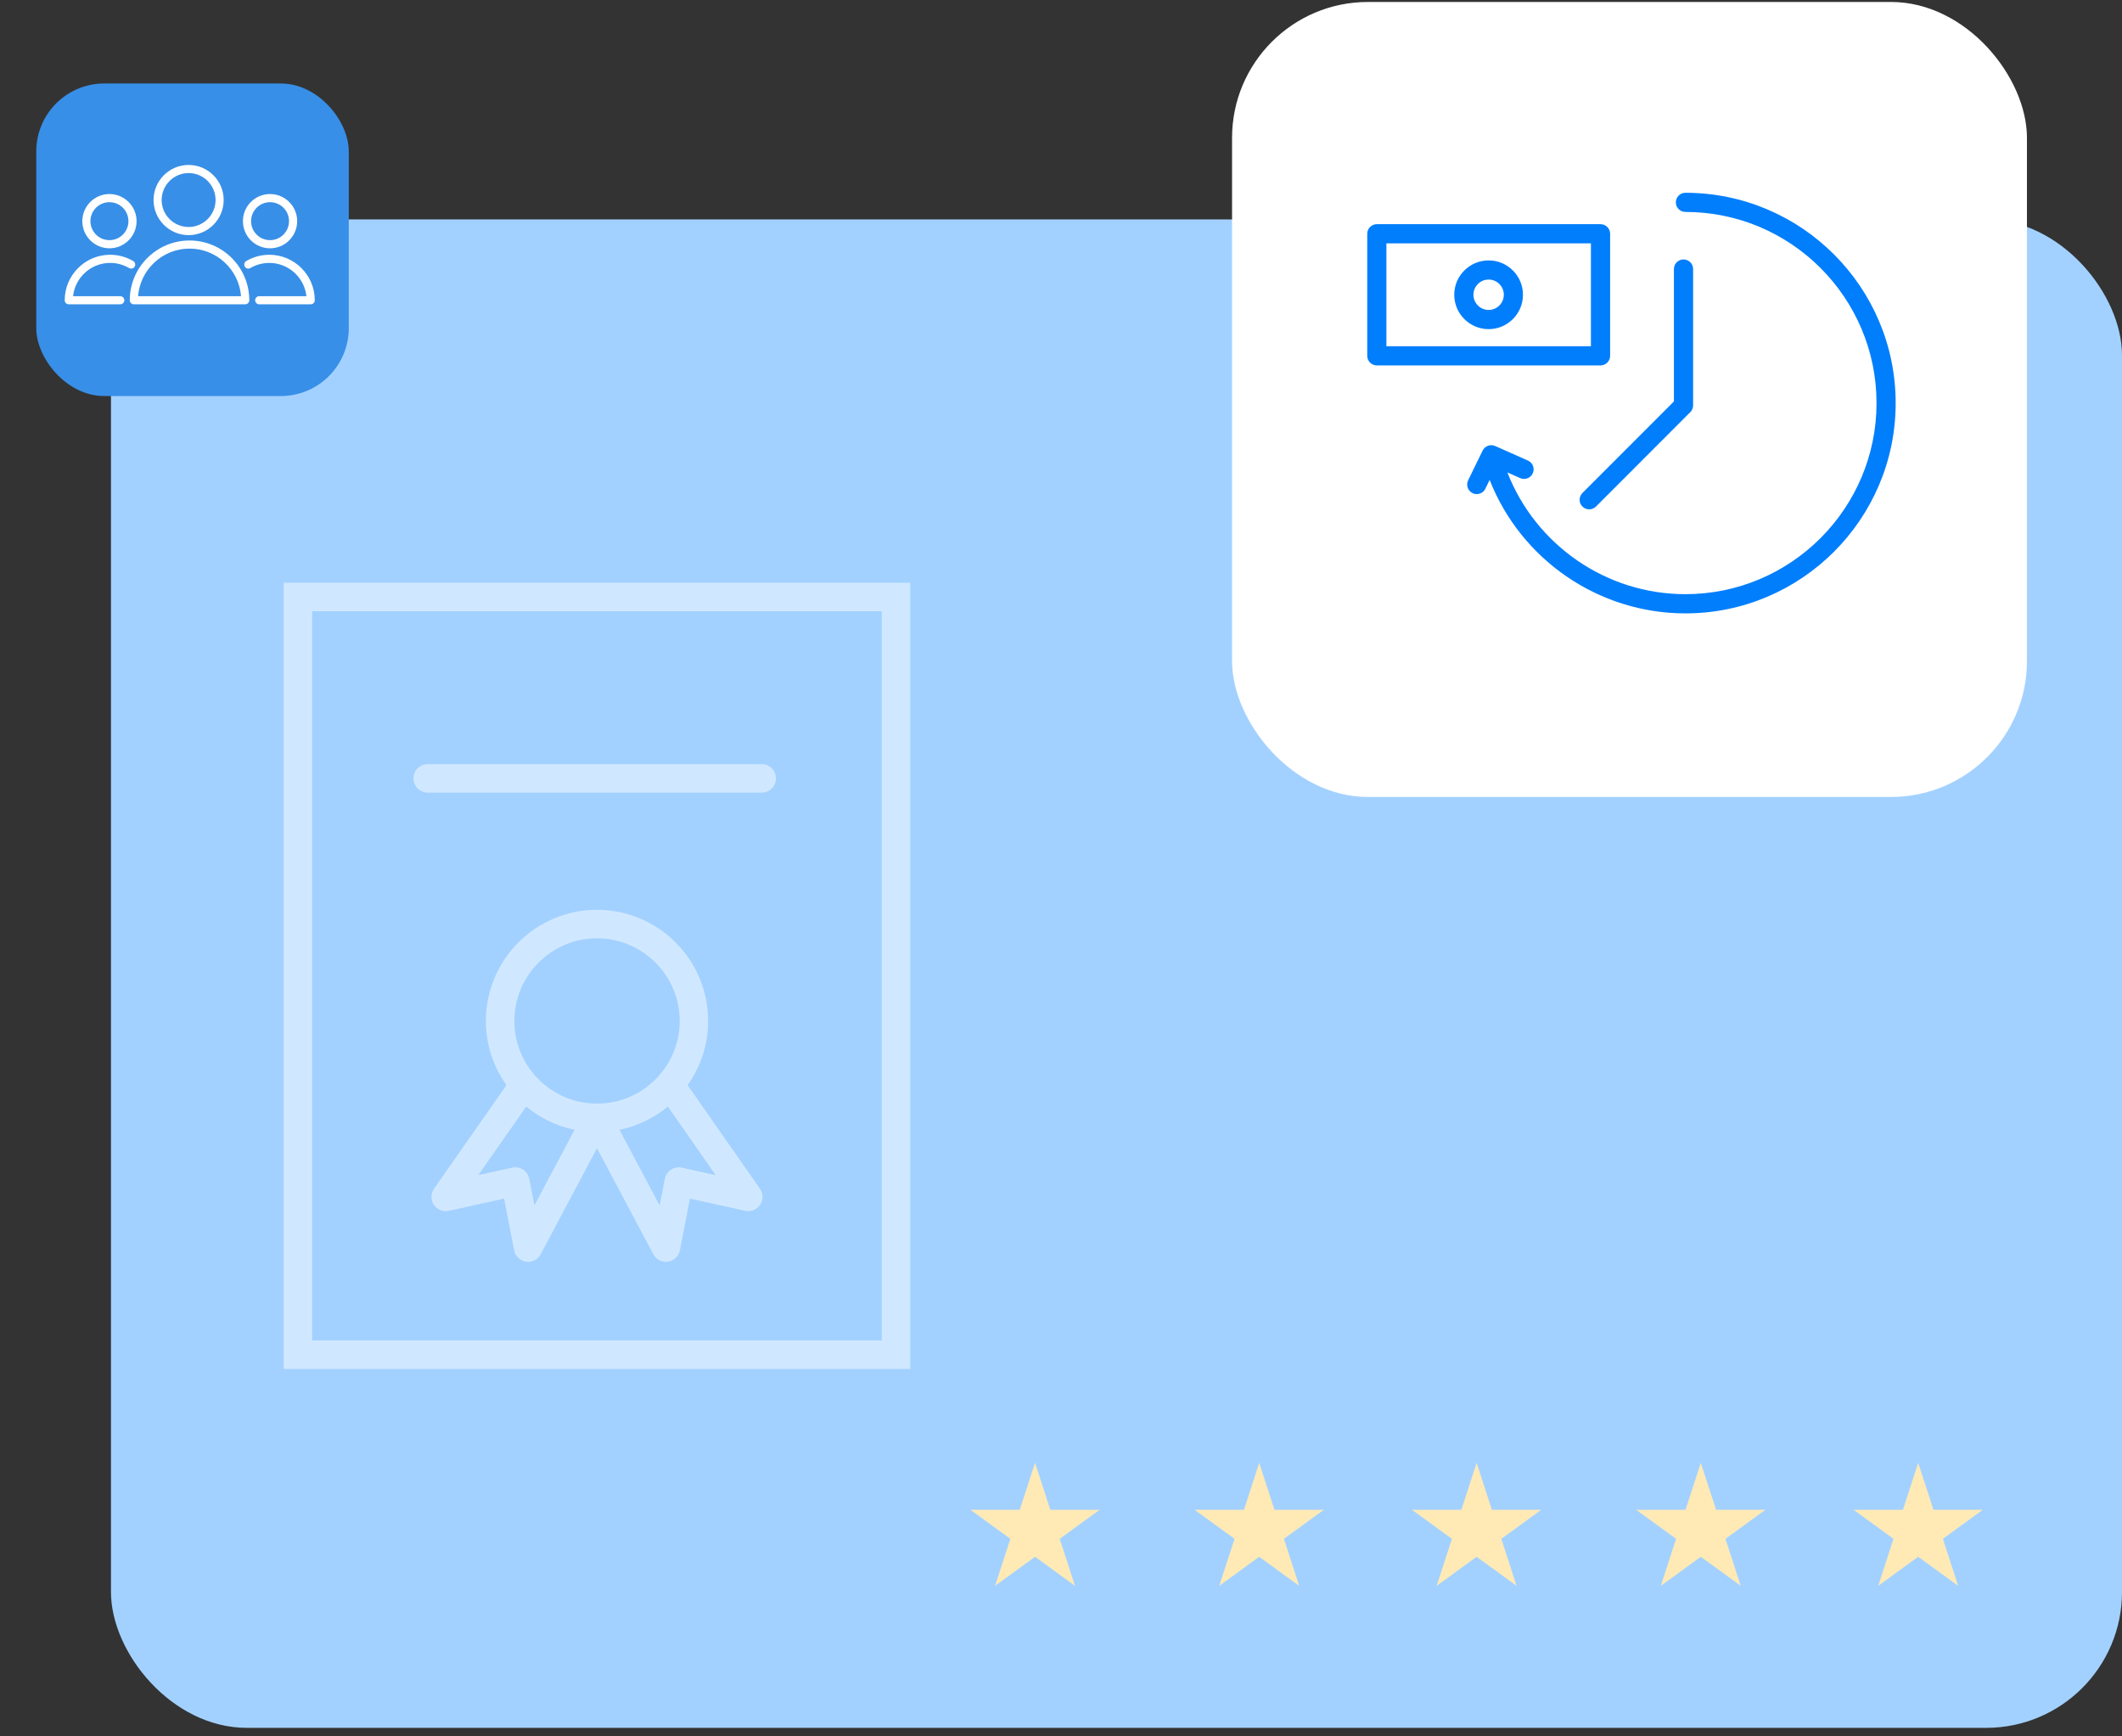 <svg xmlns="http://www.w3.org/2000/svg" width="44" height="36" viewBox="0 0 44 36" fill="none"><rect x="0" y="0" width="44" height="36" fill="#333333" stroke="none"/><rect x="2.301" y="4.549" width="41.699" height="31.274" rx="2.817" fill="#A3D1FF"></rect><rect x="0.752" y="1.731" width="6.48" height="6.48" rx="1.409" fill="#388FE7"></rect><g clip-path="url(#clip0_1214_17066)"><path d="M3.93 4.986C3.247 4.986 2.691 5.542 2.691 6.225C2.691 6.271 2.729 6.309 2.776 6.309H5.085C5.132 6.309 5.169 6.271 5.169 6.225C5.169 5.542 4.614 4.986 3.93 4.986ZM2.863 6.141C2.906 5.59 3.369 5.154 3.93 5.154C4.492 5.154 4.955 5.59 4.998 6.141H2.863Z" fill="white"></path><path d="M3.911 4.875C4.312 4.875 4.638 4.548 4.638 4.147C4.638 3.746 4.312 3.42 3.911 3.42C3.51 3.42 3.184 3.746 3.184 4.147C3.184 4.548 3.51 4.875 3.911 4.875ZM3.911 3.588C4.219 3.588 4.47 3.839 4.47 4.147C4.47 4.455 4.219 4.706 3.911 4.706C3.603 4.706 3.352 4.456 3.352 4.147C3.352 3.839 3.603 3.588 3.911 3.588Z" fill="white"></path><path d="M2.284 5.451C2.423 5.451 2.558 5.488 2.677 5.557C2.717 5.581 2.769 5.567 2.792 5.527C2.816 5.487 2.802 5.436 2.762 5.412C2.618 5.327 2.453 5.282 2.284 5.282C1.765 5.282 1.342 5.705 1.342 6.225C1.342 6.271 1.379 6.309 1.426 6.309H2.494C2.54 6.309 2.578 6.271 2.578 6.225C2.578 6.178 2.54 6.141 2.494 6.141H1.515C1.557 5.753 1.886 5.451 2.284 5.451Z" fill="white"></path><path d="M2.269 5.148C2.579 5.148 2.832 4.896 2.832 4.585C2.832 4.275 2.579 4.023 2.269 4.023C1.959 4.023 1.707 4.275 1.707 4.585C1.707 4.896 1.959 5.148 2.269 5.148ZM2.269 4.192C2.486 4.192 2.663 4.368 2.663 4.585C2.663 4.803 2.487 4.979 2.269 4.979C2.052 4.979 1.875 4.803 1.875 4.585C1.875 4.368 2.052 4.192 2.269 4.192Z" fill="white"></path><path d="M5.584 5.282C5.416 5.282 5.25 5.327 5.106 5.412C5.066 5.436 5.053 5.487 5.076 5.527C5.1 5.568 5.151 5.581 5.191 5.557C5.31 5.488 5.446 5.451 5.584 5.451C5.982 5.451 6.311 5.753 6.354 6.141H5.375C5.328 6.141 5.291 6.178 5.291 6.225C5.291 6.271 5.328 6.309 5.375 6.309H6.442C6.489 6.309 6.527 6.271 6.527 6.225C6.527 5.705 6.104 5.282 5.584 5.282Z" fill="white"></path><path d="M5.599 5.148C5.909 5.148 6.162 4.896 6.162 4.585C6.162 4.275 5.91 4.023 5.599 4.023C5.289 4.023 5.037 4.275 5.037 4.585C5.037 4.896 5.289 5.148 5.599 5.148ZM5.599 4.192C5.817 4.192 5.993 4.368 5.993 4.585C5.993 4.803 5.817 4.979 5.599 4.979C5.382 4.979 5.206 4.803 5.206 4.585C5.206 4.368 5.382 4.192 5.599 4.192Z" fill="white"></path></g><path d="M21.462 30.329L21.778 31.302H22.801L21.973 31.904L22.29 32.878L21.462 32.276L20.633 32.878L20.95 31.904L20.122 31.302H21.145L21.462 30.329Z" fill="#FFEAB6"></path><path d="M26.11 30.329L26.426 31.302H27.45L26.622 31.904L26.938 32.878L26.11 32.276L25.282 32.878L25.598 31.904L24.77 31.302H25.794L26.11 30.329Z" fill="#FFEAB6"></path><path d="M30.618 30.329L30.934 31.302H31.957L31.13 31.904L31.446 32.878L30.618 32.276L29.79 32.878L30.106 31.904L29.278 31.302H30.302L30.618 30.329Z" fill="#FFEAB6"></path><path d="M35.266 30.329L35.583 31.302H36.606L35.778 31.904L36.094 32.878L35.266 32.276L34.438 32.878L34.754 31.904L33.926 31.302H34.95L35.266 30.329Z" fill="#FFEAB6"></path><path d="M39.774 30.329L40.09 31.302H41.114L40.286 31.904L40.602 32.878L39.774 32.276L38.946 32.878L39.262 31.904L38.434 31.302H39.458L39.774 30.329Z" fill="#FFEAB6"></path><rect x="25.547" y="0.041" width="16.482" height="16.482" rx="2.817" fill="white"></rect><path d="M34.947 3.997C34.838 3.997 34.749 4.086 34.749 4.196C34.749 4.305 34.838 4.394 34.947 4.394C37.133 4.394 38.91 6.172 38.91 8.357C38.91 10.542 37.133 12.319 34.947 12.319C33.304 12.319 31.843 11.299 31.256 9.795L31.521 9.912C31.621 9.957 31.738 9.912 31.783 9.811C31.828 9.711 31.782 9.593 31.682 9.549L31.003 9.247C30.905 9.204 30.79 9.245 30.743 9.341L30.442 9.958C30.394 10.057 30.435 10.176 30.534 10.224C30.561 10.238 30.591 10.244 30.62 10.244C30.694 10.244 30.765 10.203 30.799 10.133L30.888 9.95C31.536 11.6 33.143 12.717 34.947 12.717C37.352 12.717 39.307 10.761 39.307 8.357C39.307 5.953 37.352 3.997 34.947 3.997Z" fill="#017EFC"></path><path d="M33.386 7.377V4.846C33.386 4.737 33.297 4.648 33.187 4.648H28.548C28.439 4.648 28.35 4.737 28.35 4.846V7.377C28.35 7.487 28.439 7.576 28.548 7.576H33.187C33.297 7.576 33.386 7.487 33.386 7.377ZM32.988 7.178H28.747V5.045H32.988V7.178Z" fill="#017EFC"></path><path d="M30.867 6.824C31.26 6.824 31.579 6.504 31.579 6.111C31.579 5.718 31.26 5.399 30.867 5.399C30.474 5.399 30.154 5.718 30.154 6.111C30.154 6.504 30.474 6.824 30.867 6.824ZM30.867 5.796C31.041 5.796 31.182 5.938 31.182 6.111C31.182 6.285 31.041 6.426 30.867 6.426C30.693 6.426 30.552 6.285 30.552 6.111C30.552 5.938 30.693 5.796 30.867 5.796Z" fill="#017EFC"></path><path d="M32.812 10.502C32.851 10.541 32.902 10.56 32.953 10.56C33.004 10.56 33.054 10.541 33.093 10.502L35.048 8.545C35.086 8.508 35.107 8.458 35.107 8.405V5.578C35.107 5.468 35.018 5.379 34.908 5.379C34.798 5.379 34.709 5.468 34.709 5.578V8.323L32.812 10.221C32.734 10.299 32.734 10.425 32.812 10.502Z" fill="#017EFC"></path><path d="M5.883 12.082V28.381H18.874V12.082H5.883ZM18.284 27.791H6.472V12.672H18.284V27.791Z" fill="#D0E8FF"></path><path d="M14.257 22.498C14.524 22.122 14.683 21.663 14.683 21.168C14.683 19.897 13.65 18.863 12.379 18.863C11.109 18.863 10.075 19.897 10.075 21.168C10.075 21.663 10.234 22.122 10.502 22.498L9 24.646C8.931 24.746 8.929 24.878 8.997 24.979C9.064 25.08 9.187 25.129 9.305 25.103L10.453 24.85L10.661 25.922C10.685 26.045 10.784 26.139 10.907 26.157C10.921 26.159 10.936 26.161 10.951 26.161C11.058 26.161 11.159 26.102 11.211 26.004L12.379 23.805L13.548 26.004C13.6 26.102 13.701 26.161 13.808 26.161C13.823 26.161 13.837 26.16 13.852 26.157C13.975 26.139 14.074 26.045 14.098 25.922L14.306 24.85L15.452 25.103C15.571 25.129 15.693 25.08 15.761 24.979C15.828 24.878 15.827 24.746 15.758 24.646L14.257 22.498ZM12.379 19.453C13.325 19.453 14.094 20.222 14.094 21.168C14.094 22.113 13.325 22.881 12.379 22.881C11.434 22.881 10.665 22.113 10.665 21.168C10.665 20.223 11.434 19.453 12.379 19.453ZM11.081 24.992L10.974 24.441C10.959 24.363 10.913 24.294 10.847 24.25C10.78 24.207 10.699 24.192 10.621 24.209L9.917 24.364L10.912 22.941C11.196 23.177 11.539 23.346 11.914 23.424L11.081 24.992ZM14.139 24.209C14.061 24.192 13.98 24.207 13.914 24.25C13.847 24.294 13.801 24.363 13.786 24.441L13.678 24.993L12.845 23.424C13.22 23.347 13.563 23.177 13.848 22.941L14.841 24.365L14.139 24.209Z" fill="#D0E8FF"></path><path d="M8.869 16.433H15.796C15.958 16.433 16.09 16.301 16.09 16.138C16.09 15.975 15.958 15.843 15.796 15.843H8.869C8.706 15.843 8.574 15.975 8.574 16.138C8.574 16.301 8.706 16.433 8.869 16.433Z" fill="#D0E8FF"></path><defs><clipPath id="clip0_1214_17066"><rect width="5.635" height="5.635" fill="white" transform="translate(1.174 2.154)"></rect></clipPath></defs></svg>